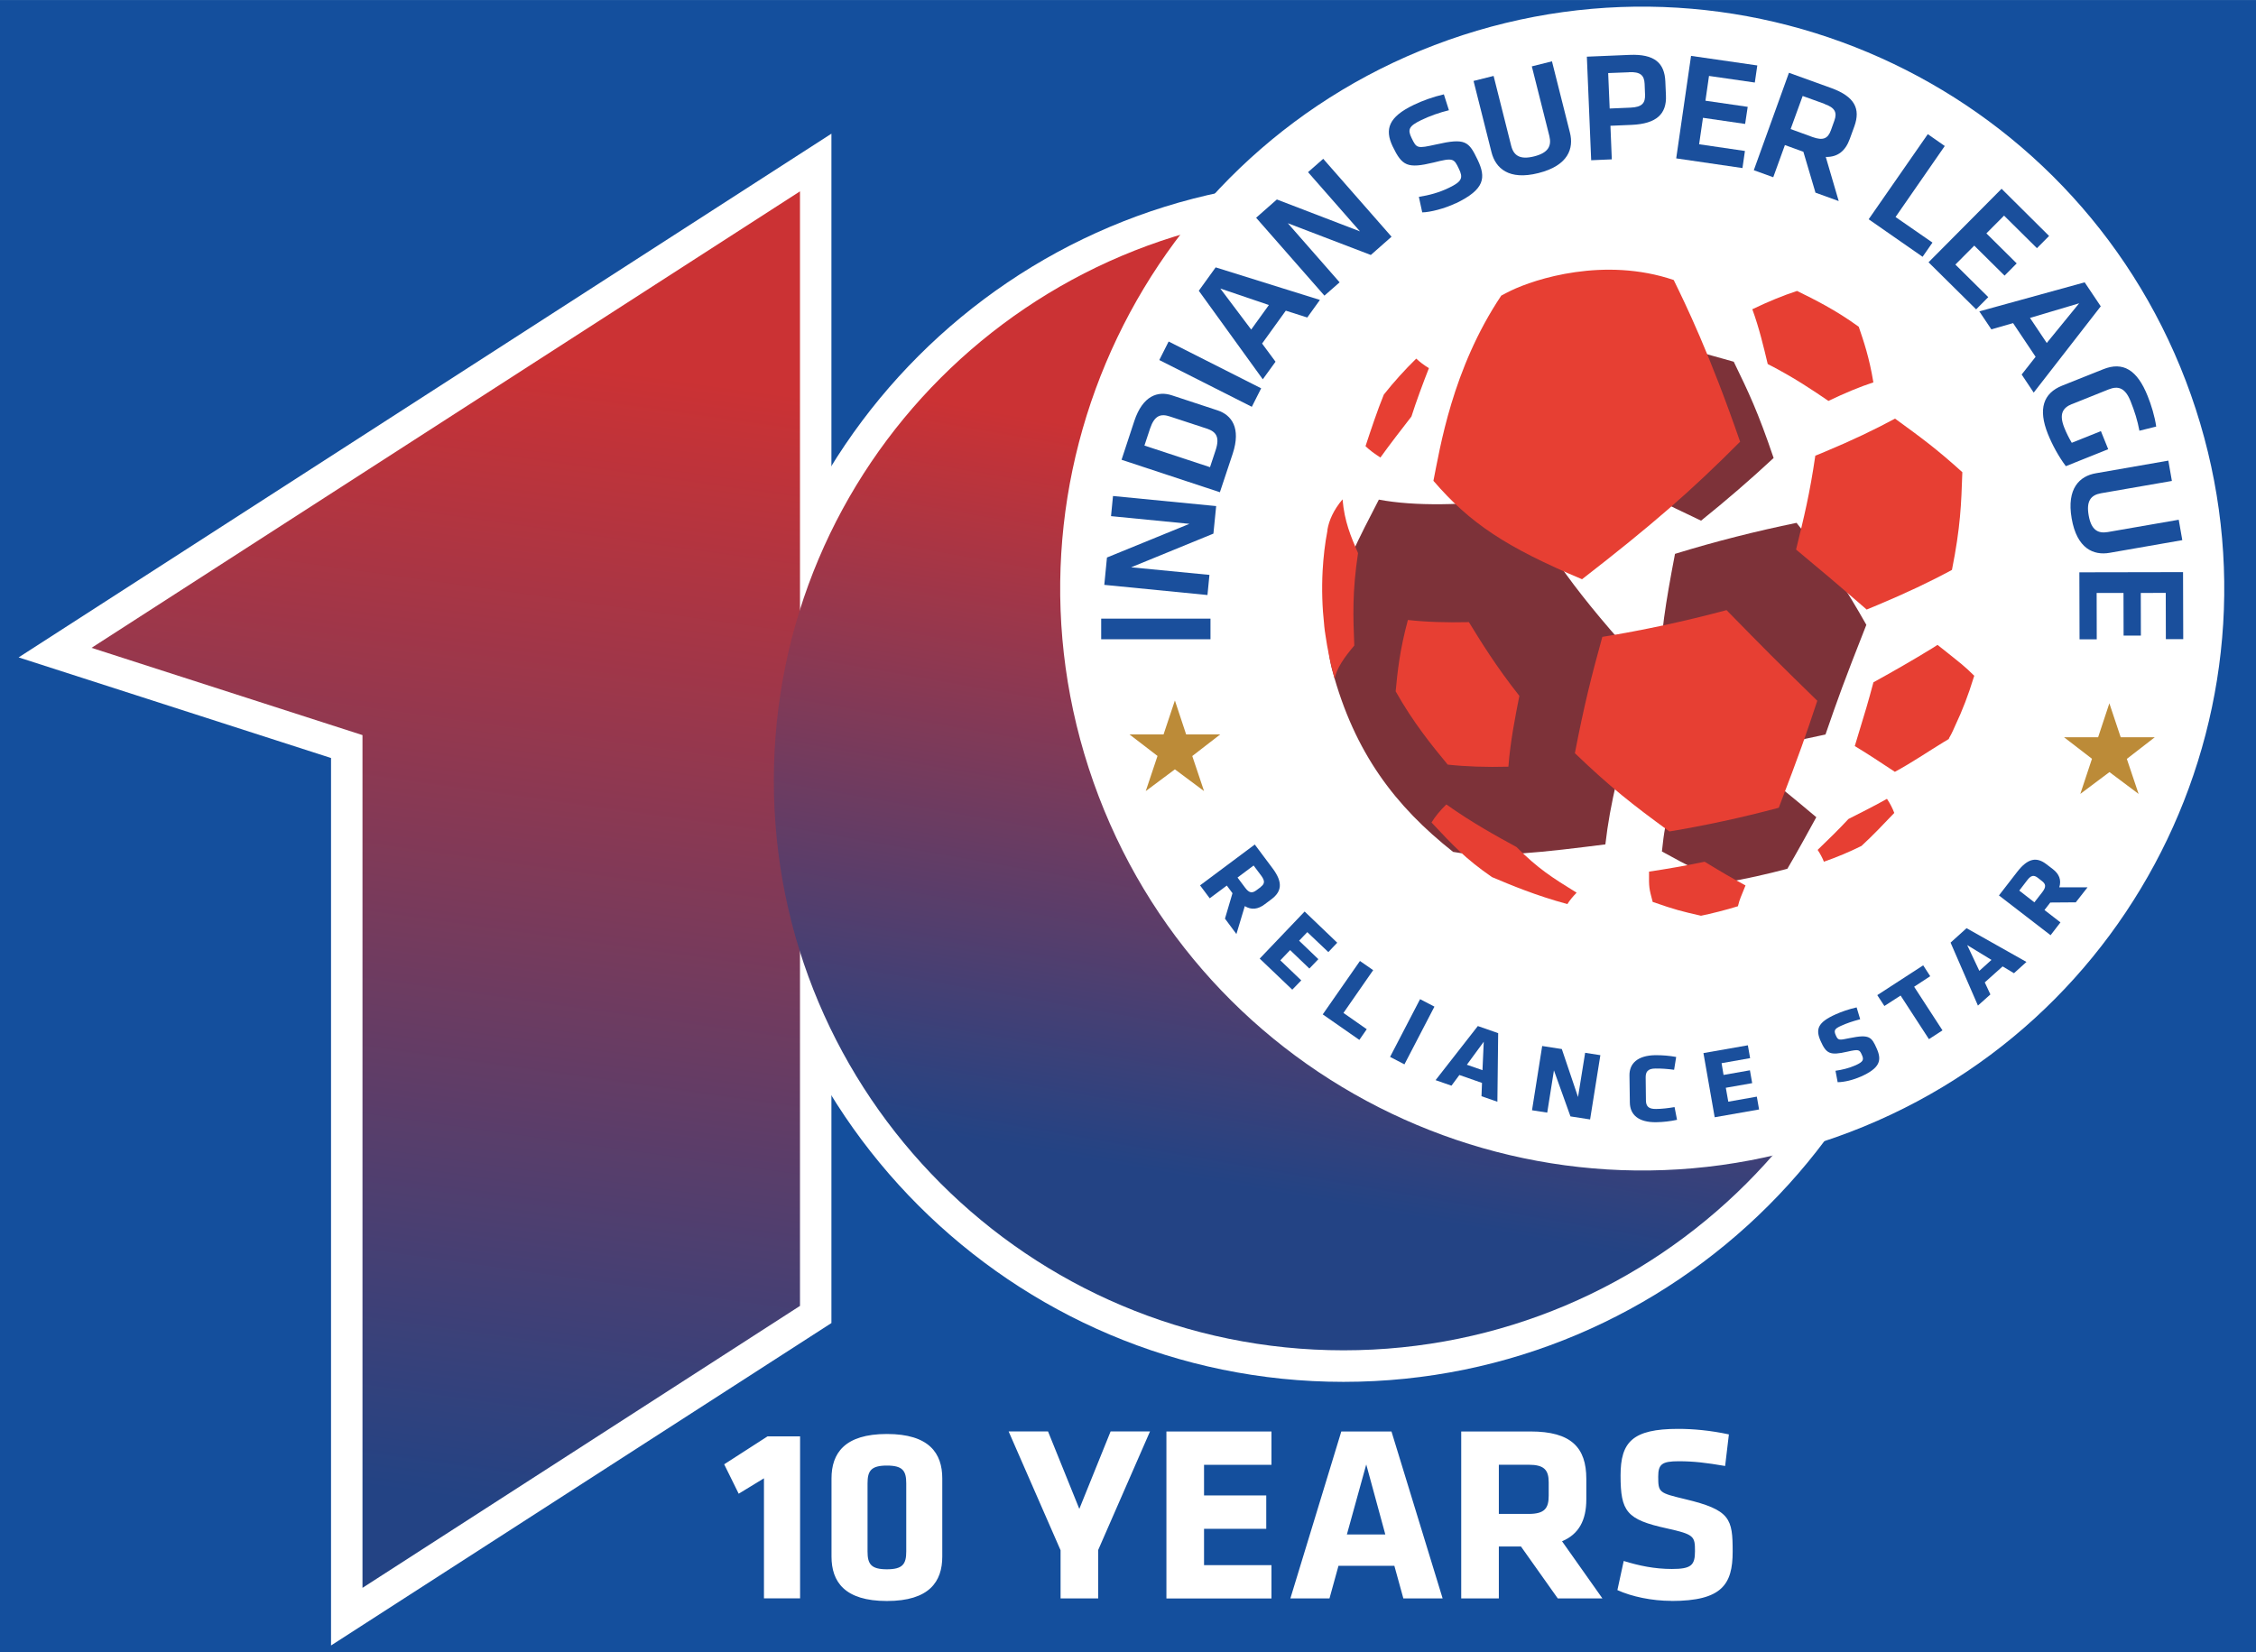 <svg fill="none" height="270.633" viewBox="0 0 71 52" width="369.504" xmlns="http://www.w3.org/2000/svg" xmlns:xlink="http://www.w3.org/1999/xlink"><linearGradient id="a" gradientUnits="userSpaceOnUse" x1="17.654" x2="11.327" y1="4.966" y2="49.968"><stop offset="0" stop-color="#cb3234"/><stop offset=".14" stop-color="#cb3234"/><stop offset=".93" stop-color="#234384"/><stop offset="1" stop-color="#234384"/></linearGradient><linearGradient id="b" gradientUnits="userSpaceOnUse" x1="44.586" x2="39.999" y1="11.513" y2="37.535"><stop offset="0" stop-color="#cb3234"/><stop offset=".14" stop-color="#cb3234"/><stop offset="1" stop-color="#234384"/></linearGradient><rect fill="#144f9d" height="100%" width="100%"/><path d="m10.418 23.859-9.832-3.167 25.58-16.485v37.438l-15.748 10.149z" fill="#fff"/><path d="m42.281 43.496c-10.432 0-18.921-8.486-18.921-18.921 0-10.435 8.486-18.921 18.921-18.921 10.435 0 18.921 8.486 18.921 18.921 0 10.435-8.486 18.921-18.921 18.921zm0-35.863c-9.341 0-16.942 7.601-16.942 16.942 0 9.341 7.601 16.942 16.942 16.942s16.942-7.601 16.942-16.942c0-9.341-7.601-16.942-16.942-16.942z" fill="#fff"/><path d="m24.043 50.314v-3.782l-.795.485-.457-.926 1.364-.879h1.025v5.099h-1.137zm5.612-1.318c0 .789-.41 1.398-1.743 1.398-1.333 0-1.743-.609-1.743-1.398v-2.461c0-.789.41-1.398 1.743-1.398 1.333 0 1.743.609 1.743 1.398zm-2.352-.159c0 .395.112.559.609.559.497 0 .609-.165.609-.559v-2.147c0-.395-.112-.559-.609-.559-.497 0-.609.165-.609.559zm7.259-.04v1.516h-1.184v-1.516l-1.635-3.741h1.24l.985 2.439.985-2.439h1.24l-1.635 3.741zm2.147 1.516v-5.255h3.306v1.05h-2.122v.963h1.958v1.05h-1.958v1.144h2.122v1.05h-3.306zm8.688 0h-1.231l-.283-1.026h-1.759l-.283 1.026h-1.231l1.603-5.255h1.579l1.61 5.255zm-3.008-2.014h1.209l-.6-2.203zm5.475.379h-.693v1.635h-1.184v-5.255h2.184c1.277 0 1.753.506 1.753 1.492v.646c0 .656-.236 1.097-.764 1.318l1.271 1.799h-1.405l-1.159-1.635zm.876-2.02c0-.395-.149-.553-.631-.553h-.938v1.548h.938c.507 0 .631-.18.631-.575zm3.859 3.732c-.609 0-1.246-.134-1.697-.339l.199-.917c.482.149.97.252 1.516.252.609 0 .727-.118.727-.559 0-.472-.025-.528-.882-.718-1.271-.277-1.46-.528-1.46-1.666 0-1.05.37-1.467 1.815-1.467.457 0 1.01.047 1.594.174l-.118.994c-.6-.102-.985-.149-1.46-.149-.528 0-.646.093-.646.482 0 .506.025.513.851.712 1.42.339 1.492.615 1.492 1.65 0 1.035-.339 1.554-1.927 1.554z" fill="#fff"/><path d="m2.881 20.391 8.527 2.747v26.842l13.769-8.875v-35.083z" fill="url(#a)"/><path d="m24.354 24.573c0 9.903 8.027 17.93 17.93 17.93s17.93-8.027 17.93-17.93-8.026-17.93-17.93-17.93-17.93 8.026-17.93 17.93z" fill="url(#b)"/><path d="m68.953 12.43c3.365 9.54-1.638 19.999-11.174 23.365-9.537 3.365-19.999-1.638-23.365-11.174-3.365-9.537 1.638-19.999 11.174-23.365 9.537-3.365 19.999 1.638 23.365 11.174z" fill="#fff"/><path d="m37.523 23.797.879-.68h-1.072l-.354-1.069-.357 1.069h-1.072l.882.677-.37 1.106.917-.684.917.684z" fill="#bc8b38"/><path d="m66.935 23.887.879-.681h-1.072l-.357-1.069-.354 1.069h-1.072l.879.677-.367 1.106.917-.687.917.687z" fill="#bc8b38"/><path d="m55.822 14.412c-.73.68-1.501 1.345-2.287 1.976-1.175-.559-1.824-.87-2.989-1.526-.242-1.125-.392-1.802-.755-2.949.569-.457 1.125-.935 1.65-1.429.938.28 1.411.426 3.123.901.469.966.752 1.551 1.255 3.03" fill="#7d3239"/><path d="m56.252 27.345c-.653.174-1.311.32-1.945.429-.827-.348-1.091-.469-2.004-.973.068-.634.1-.839.357-1.849.917-.162 1.868-.37 2.812-.625.897.733 1.46 1.198 1.69 1.395-.634 1.165-.91 1.622-.91 1.622z" fill="#7d3239"/><path d="m50.523 26.578c-1.802.227-3.63.454-4.792.236-1.812-1.433-3.101-3.107-3.803-5.721-.416-1.551.202-2.937 1.467-5.367 1.119.211 2.672.186 4.406-.034.886 1.635 1.781 2.977 3.978 5.36-.845 3.222-1.1 4.195-1.255 5.522" fill="#7d3239"/><path d="m54.971 23.75c.824-.255 1.663-.466 2.48-.631.407-1.175.556-1.6 1.286-3.452-.693-1.221-1.109-1.855-2.197-3.21-1.258.258-2.554.584-3.825.976-.304 1.591-.444 2.486-.51 3.906 1.218 1.001 1.874 1.557 2.763 2.414" fill="#7d3239"/><path d="m47.476 24.132c-.699.019-1.342-.003-1.914-.065-.488-.59-1.088-1.327-1.638-2.306.056-.603.124-1.283.385-2.247.575.065 1.221.084 1.92.068.382.622.858 1.398 1.588 2.321-.134.68-.286 1.448-.345 2.228" fill="#e73f33"/><path d="m55.151 9.732c.497-.239.973-.435 1.405-.575.544.267 1.218.6 1.942 1.128.155.454.333.97.46 1.75-.438.143-.91.342-1.414.584-.482-.329-1.075-.733-1.911-1.162-.127-.534-.27-1.14-.485-1.725" fill="#e73f33"/><path d="m61.432 17.937c-.68.37-1.464.74-2.34 1.106-.115.05-.23.096-.345.143-1.06-.92-1.33-1.147-2.222-1.889.258-1.053.429-1.746.606-2.955.109-.04.214-.087.32-.131.82-.342 1.551-.69 2.188-1.035.802.581 1.33.97 2.119 1.687-.034 1.007-.059 1.731-.326 3.07" fill="#e73f33"/><path d="m55.981 25.425c-1.165.311-2.328.562-3.443.746-1.159-.845-1.865-1.398-2.974-2.464.292-1.516.522-2.424.864-3.661 1.265-.205 2.588-.488 3.909-.842 1.252 1.277 1.476 1.507 2.856 2.853-.37 1.116-.528 1.579-1.215 3.375" fill="#e73f33"/><path d="m49.327 28.458c.071-.115.168-.233.292-.36-.78-.482-1.209-.752-1.895-1.439-.622-.339-1.392-.761-2.206-1.339-.199.196-.354.385-.466.569.684.727 1.056 1.131 1.902 1.718.612.258 1.373.578 2.377.851" fill="#e73f33"/><path d="m54.692 28.526c-.345.109-.864.239-1.159.298-.634-.146-.786-.18-1.52-.435-.115-.432-.121-.451-.115-.954.566-.084 1.153-.186 1.75-.311.656.398.727.438 1.286.746-.152.388-.174.395-.239.656" fill="#e73f33"/><path d="m52.675 8.813c-2.181-.74-4.366-.034-5.127.336-.096.047-.193.096-.301.155-1.548 2.312-1.93 4.82-2.135 5.83 1.153 1.339 2.29 2.091 4.677 3.098 2.203-1.709 3.415-2.763 4.975-4.329-.96-2.781-1.722-4.338-2.088-5.087" fill="#e73f33"/><path clip-rule="evenodd" d="m61.337 23.238c.025-.04.087-.143.199-.404.227-.478.416-.976.572-1.488.009-.025.015-.05.025-.075-.329-.323-.336-.32-1.156-.973-.056.037-.115.071-.171.109-.597.367-1.215.721-1.846 1.069-.183.68-.214.783-.587 2.007.342.207.762.477 1.262.811.55-.298 1.019-.622 1.538-.938.053-.031.1-.062.149-.09h.006s.009-.015.012-.025" fill="#e73f33" fill-rule="evenodd"/><path clip-rule="evenodd" d="m44.572 11.286c-.36.354-.702.73-1.019 1.131 0 0-.003.009-.006.013-.193.469-.413 1.131-.572 1.613.127.124.286.242.469.357.286-.398.677-.907.976-1.29.146-.463.373-1.072.55-1.523-.159-.096-.292-.199-.401-.301" fill="#e73f33" fill-rule="evenodd"/><path clip-rule="evenodd" d="m57.401 27.123c.404-.14.805-.308 1.19-.5 0 0 .003-.003.003-.006.32-.292.727-.718 1.022-1.029-.053-.143-.127-.289-.23-.444-.357.202-.848.451-1.212.634-.28.304-.671.687-.97.973.087.131.152.255.199.376" fill="#e73f33" fill-rule="evenodd"/><path clip-rule="evenodd" d="m42.74 17.411c-.227-.528-.426-.985-.488-1.694-.286.339-.426.665-.475.954v.028c-.081.419-.127.83-.152 1.268-.031.581-.012 1.156.05 1.715v.012c.006.065.012.124.022.186 0 .013.003.022.006.031 0 .015.003.034.006.047.068.475.165.948.295 1.405v-.019.019c.056-.317.301-.671.618-1.044-.037-.898-.068-1.675.118-2.912" fill="#e73f33" fill-rule="evenodd"/><g fill="#1a4f9c"><path d="m38.096 19.472h-3.44v.649h3.44z"/><path d="m35.599 17.856 2.464.239-.062.634-3.247-.32.084-.861 2.595-1.06-2.467-.242.062-.634 3.247.317-.087.867z"/><path d="m35.698 13.253c.267-.805.746-.957 1.19-.808l1.433.472c.441.146.74.553.475 1.361l-.404 1.215-3.095-1.022zm2.383 1.451.177-.534c.137-.416.015-.584-.28-.68l-1.153-.379c-.295-.1-.491-.037-.631.379l-.177.534 2.066.681z"/><path d="m36.779 10.749-.294.583 2.912 1.472.294-.582z"/><path d="m40.466 9.778-.746 1.035.423.572-.401.553-2.014-2.787.531-.736 3.281 1.025-.398.553zm-1.088.593.556-.771-1.529-.519.973 1.293z"/><path d="m40.529 7.025 1.631 1.861-.478.419-2.15-2.452.653-.575 2.616 1.004-1.635-1.864.478-.42 2.15 2.452-.652.575z"/><path d="m45.813 6.398c-.354.168-.805.283-1.053.286l-.106-.488c.329-.053.634-.134.942-.283.423-.202.454-.32.317-.603-.155-.326-.18-.351-.792-.196-.827.199-.994.112-1.293-.51-.255-.538-.127-.923.662-1.302.27-.131.612-.255.951-.333l.159.5c-.283.068-.603.18-.873.311-.395.19-.429.301-.304.559.162.336.174.339.771.208.926-.211 1.029-.103 1.311.485.264.556.23.926-.687 1.367"/><path d="m48.842 1.926.566 2.247c.127.5-.053 1.038-.991 1.274-.935.236-1.349-.155-1.476-.653l-.566-2.247.631-.158.553 2.197c.078.311.277.447.721.336.447-.112.556-.329.482-.637l-.553-2.197.631-.158z"/><path d="m49.941 1.783 1.342-.056c.795-.034 1.103.261 1.128.836l.019.444c.025.569-.283.889-1.085.923l-.662.028.043 1.057-.649.028zm1.327.491-.656.025.047 1.116.656-.028c.367-.016.469-.146.457-.416l-.013-.333c-.012-.27-.134-.382-.491-.367"/><path d="m53.22 1.758 2.085.301-.078.538-1.442-.208-.112.78 1.33.193-.081.538-1.327-.193-.121.833 1.442.211-.078.538-2.085-.305z"/><path d="m57.134 6.056-.379-1.28-.581-.211-.367 1.013-.612-.221 1.106-3.067 1.327.479c.755.273.926.662.733 1.203l-.146.401c-.134.37-.373.575-.755.566l.407 1.389-.737-.267zm.289-2.787-.69-.249-.379 1.041.69.252c.336.121.485.044.578-.214l.109-.305c.093-.258.015-.407-.311-.522"/><path d="m59.656 6.83 1.162.805-.311.447-1.697-1.181 1.861-2.679.534.373z"/><path d="m62.993 5.941 1.495 1.485-.382.385-1.035-1.025-.556.559.954.945-.382.385-.954-.945-.594.597 1.035 1.025-.382.385-1.498-1.482z"/><path d="m64.064 11.23-.709-1.06-.684.196-.379-.566 3.316-.914.506.755-2.11 2.716-.379-.569zm-.177-1.224.528.789 1.019-1.249z"/><path d="m65.211 12.716c-.298.118-.413.32-.245.743.065.165.146.326.236.478l.917-.367.23.569-1.333.534c-.227-.301-.432-.68-.566-1.016-.311-.78-.149-1.28.451-1.52l1.293-.516c.621-.249 1.069.019 1.398.848.106.258.224.64.267.957l-.528.131c-.059-.317-.152-.615-.277-.926-.168-.423-.388-.497-.696-.373l-1.147.46z"/><path d="m68.676 17.002-2.281.398c-.506.09-1.032-.131-1.196-1.081-.165-.951.255-1.336.761-1.423l2.281-.398.112.64-2.234.388c-.314.056-.466.242-.385.696.078.454.286.578.6.525l2.234-.388.112.64z"/><path d="m68.704 18.008.006 2.11h-.547l-.003-1.457-.786.003.003 1.342h-.544l-.003-1.342h-.845l.003 1.46h-.541l-.006-2.11z"/><path d="m38.787 28.113-.177-.239-.538.401-.304-.407 1.722-1.286.562.752c.329.441.286.727-.037.97l-.211.158c-.214.162-.419.186-.628.059l-.264.879-.36-.485.236-.799zm.889-.196c.127-.096.14-.186.019-.351l-.242-.323-.506.379.242.323c.131.174.224.171.351.078l.137-.102z"/><path d="m39.645 30.173 1.414-1.482 1.026.982-.28.295-.662-.628-.258.27.606.581-.283.295-.606-.581-.308.323.659.631-.283.292z"/><path d="m41.629 31.929 1.171-1.681.416.289-.935 1.346.733.513-.233.336z"/><path d="m44.692 31.45-.944 1.817.452.235.944-1.817z"/><path d="m47.125 34.679-.5-.174.016-.419-.712-.249-.249.336-.5-.174 1.33-1.703.64.224-.025 2.163zm-.96-1.165.491.171.04-.895z"/><path d="m48.905 33.691-.211 1.33-.479-.074.32-2.023.618.096.51 1.51.224-1.392.479.075-.323 2.023-.618-.096z"/><path d="m51.8 34.629c0 .177.068.283.32.277.162 0 .388-.025.581-.059l.078.401c-.224.047-.426.071-.652.075-.569.009-.827-.242-.833-.615l-.012-.855c-.006-.37.245-.631.814-.64.227 0 .432.015.656.056l-.065.404c-.196-.028-.419-.043-.584-.04-.252 0-.314.109-.311.289z"/><path d="m53.964 35.167-.354-2.02 1.398-.245.071.404-.898.159.062.37.83-.146.071.404-.83.146.078.438.898-.159.071.404z"/><path d="m58.555 33.89c-.239.106-.51.171-.721.174l-.068-.36c.214-.031.423-.081.634-.174.239-.109.267-.171.196-.326-.075-.168-.093-.183-.463-.1-.541.124-.656.065-.836-.339-.165-.373-.087-.587.478-.839.18-.081.404-.159.656-.217l.112.373c-.252.068-.41.121-.597.205-.205.09-.236.146-.177.286.078.177.09.177.448.102.612-.124.684-.04.845.326.165.37.115.615-.51.892"/><path d="m60.241 31.059.892 1.373-.426.277-.892-1.373-.51.329-.224-.342 1.445-.938.221.342z"/><path d="m63.775 30.279-.392.354-.357-.214-.562.503.177.379-.392.351-.861-1.982.503-.454 1.886 1.063zm-1.482.28.382-.345-.764-.466z"/><path d="m64.526 28.408-.183.236.503.389-.311.404-1.625-1.252.575-.743c.336-.435.615-.475.92-.239l.199.152c.202.155.277.342.205.575h.889l-.37.472-.808.006zm-.395-.78c-.124-.093-.211-.081-.336.084l-.245.32.475.37.249-.32c.131-.171.109-.258-.012-.351l-.127-.1z"/></g></svg>